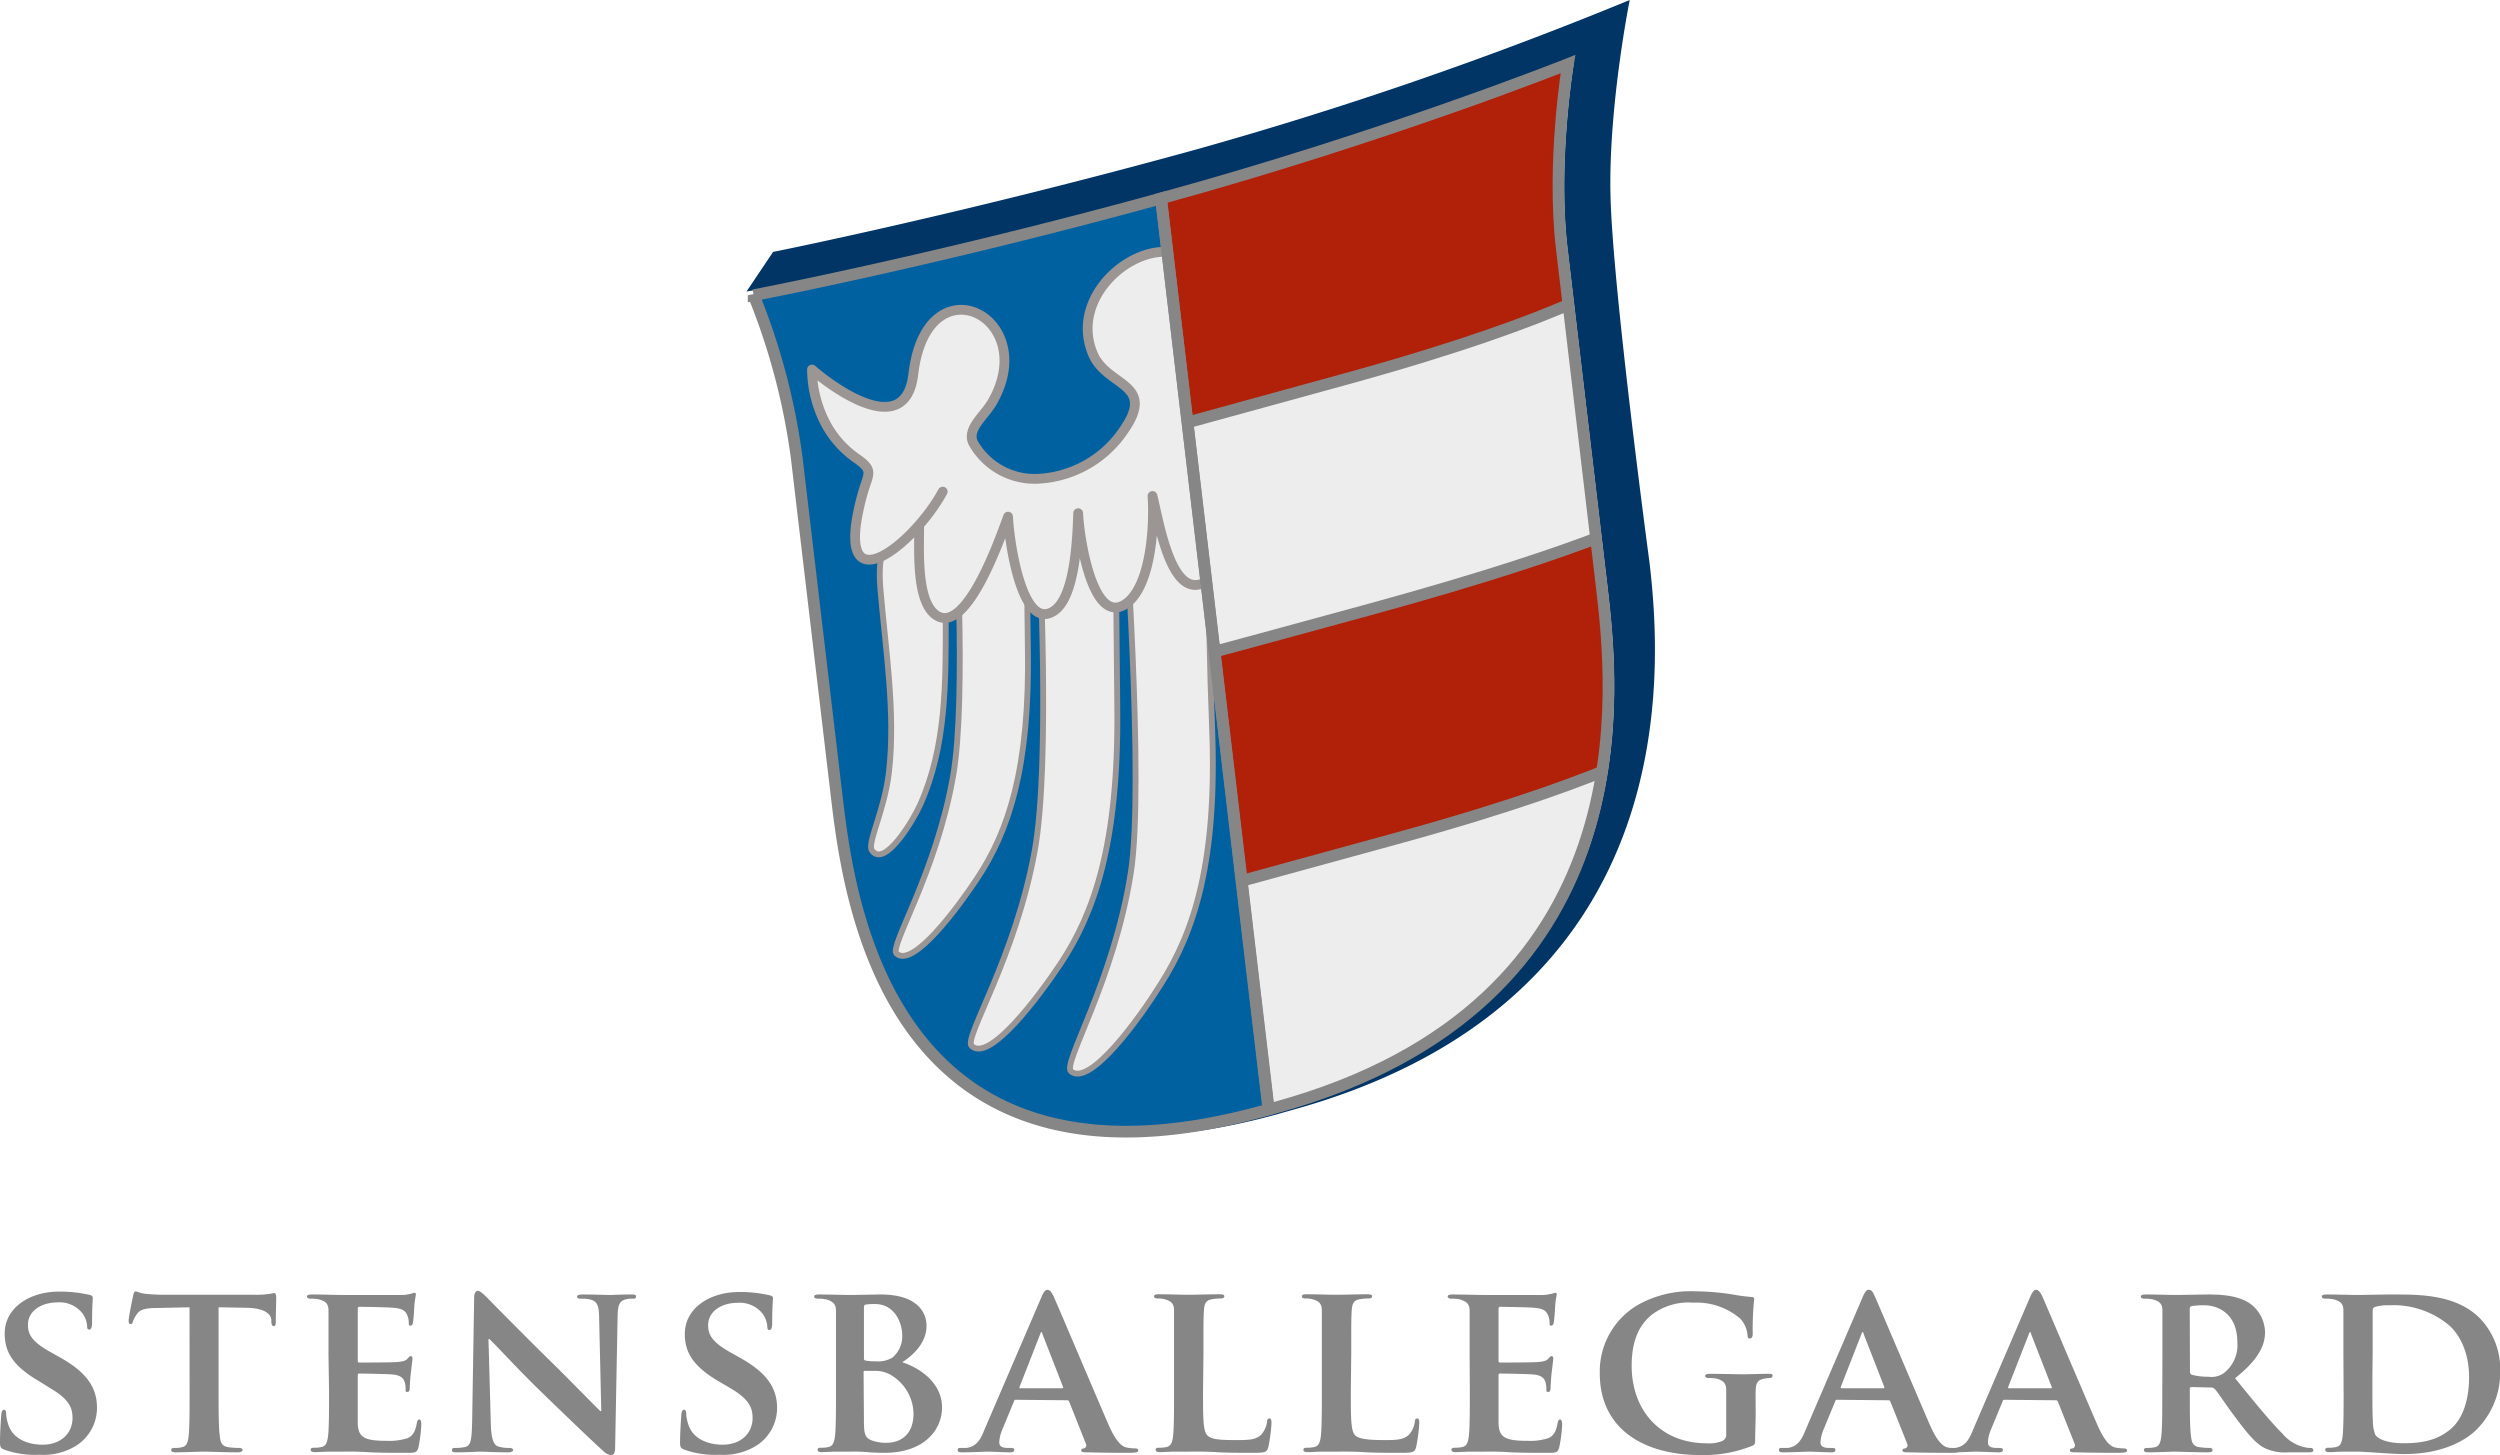 <svg xmlns="http://www.w3.org/2000/svg" xmlns:xlink="http://www.w3.org/1999/xlink" viewBox="0 0 363.02 211.28"><defs><style>.cls-1,.cls-11{fill:none;}.cls-2,.cls-7{fill:#0061a1;}.cls-11,.cls-2,.cls-6{stroke:#878686;stroke-width:1.7px;}.cls-3{fill:#003565;}.cls-4{clip-path:url(#clip-path);}.cls-5{fill:#b12009;}.cls-10,.cls-5,.cls-9{stroke:#9b9594;}.cls-10,.cls-6,.cls-9{fill:#ededed;}.cls-8{clip-path:url(#clip-path-2);}.cls-9{stroke-width:0.85px;}.cls-10{stroke-linecap:round;stroke-linejoin:round;stroke-width:1.42px;}.cls-12{fill:#878686;}</style><clipPath id="clip-path"><path class="cls-1" d="M168.59,28.81c32.64-8.95,59.09-19.5,59.09-19.5s-2.37,14.24-.89,26.79,5.75,48.67,5.75,48.67c1.77,15,7.22,61.11-47.36,76.07l-1,.26Z"></path></clipPath><clipPath id="clip-path-2"><path class="cls-2" d="M168.59,28.81c-32.65,9-59.15,14.06-59.15,14.06a96.48,96.48,0,0,1,6.26,23.69c1.48,12.55,5.75,48.67,5.75,48.67,1.76,15,7.21,61.11,61.79,46.15l1-.28Z"></path></clipPath></defs><title>Aktiv 2</title><g id="Lag_2" data-name="Lag 2"><g id="Layer_1" data-name="Layer 1"><path class="cls-3" d="M239.52,81.66s-5.42-40.23-5.67-53.56c-.25-12.94,2.8-28.1,2.8-28.1a566.62,566.62,0,0,1-62.86,21.68c-34.1,9.43-61.53,14.9-61.53,14.9l-3.86,5.75s28.38-4.55,61-13.5,59.1-19.5,59.1-19.5-2.37,14.24-.89,26.79,5.75,48.67,5.75,48.67c1.76,15,7.21,61.11-47.36,76.07l-1,.26-1,.28c-16.58,4.54-28.62,3.44-37.4-.71,8.69,4.67,21.12,6,39,1.07l1-.29,1-.28C244.71,145.43,241.36,97.43,239.52,81.66Z"></path><g class="cls-4"><path class="cls-5" d="M244.61,107.52s-7.66,4.92-41.82,14.28c-14.39,4-22.59,6.14-22.59,6.14l-3.93-33.29,22.58-6.19C233,79.1,240.53,72.92,240.53,72.92Z"></path><path class="cls-6" d="M248.54,140.81s-7.66,4.92-41.82,14.28c-14.39,3.95-22.59,6.14-22.59,6.14l-3.93-33.29,22.59-6.19c34.15-9.36,41.67-15.54,41.67-15.54Z"></path><path class="cls-5" d="M236.75,40.94s-7.66,4.92-41.82,14.28c-14.39,4-22.59,6.15-22.59,6.15l-3.89-33s7.06-2.28,22.54-6.53c34.16-9.36,41.68-15.54,41.68-15.54Z"></path><path class="cls-6" d="M240.68,74.23S233,79.15,198.86,88.51c-14.39,3.95-22.59,6.14-22.59,6.14l-3.93-33.28,22.58-6.2c34.16-9.36,41.68-15.54,41.68-15.54Z"></path></g><path class="cls-1" d="M168.59,28.81c32.64-8.95,59.09-19.5,59.09-19.5s-2.37,14.24-.89,26.79,5.75,48.67,5.75,48.67c1.77,15,7.22,61.11-47.36,76.07l-1,.26Z"></path><path class="cls-7" d="M168.59,28.81c-32.65,9-59.15,14.06-59.15,14.06a96.48,96.48,0,0,1,6.26,23.69c1.48,12.55,5.75,48.67,5.75,48.67,1.76,15,7.21,61.11,61.79,46.15l1-.28Z"></path><g class="cls-8"><path class="cls-9" d="M137.33,89.82c0,9.35.09,18.56-3.72,27.05-1,2.25-5.18,9.22-7,6.62-.74-1,1.84-5.82,2.47-11.36,1-8.59-.51-18-1.23-26.5-.52-6.27.9-7.17,4.23-12.25q2.64,8.22,5.29,16.44"></path><path class="cls-9" d="M138.67,73s1.73,28.14-.26,39.61c-2.48,14.27-9.33,24.85-8.22,25.86,2.37,2.16,8.94-6.71,11.76-11,4.42-6.69,7.64-15.8,7.3-33.63-.29-15.23.36-21.13.36-21.13Z"></path><path class="cls-9" d="M150.92,79.55s1.62,31.2-.65,43.87c-2.83,15.74-10.38,27.32-9.18,28.46,2.55,2.45,9.79-7.24,12.89-11.91,4.87-7.32,8.46-17.33,8.26-37.09-.18-16.87-.22-23.6-.22-23.6Z"></path><path class="cls-9" d="M163.21,73s3,40.92,1,53.68c-2.47,15.85-10,27.83-8.69,28.89,2.73,2.29,10-7.78,13-12.61,4.85-7.58,8.28-17.76,7.48-37.45-.68-16.8-.49-33.25-.49-33.25Z"></path><path class="cls-10" d="M133.47,76.61c0,3.53-.43,11,2.61,12.81,4.24,2.51,8.95-10.67,10.3-14.4.14,3.43,2,16.81,6.67,13.68,3.08-2.06,3.38-10.52,3.51-14.18.14,3.44,2.07,16.4,6.87,13.19,3.74-2.51,4.22-11.49,3.92-15.69.86,3.42,2.44,13.45,6.52,12.9,4.75-.63,4-9.85,3.35-13.25-1-5.16-1.26-10.59-1.73-15.94-.35-4,.38-13.8-1.49-17.07-5.81-6.42-19.47,3.07-15.27,12.81,2.05,4.73,9.27,4.15,4.42,11.05a15.92,15.92,0,0,1-12.39,7,10.22,10.22,0,0,1-9.32-5c-1.29-2.08,1.44-4.06,2.6-6.05,7.25-12.42-9.46-20.87-11.42-4.13-1.13,9.69-11.71,1.94-14.71-.68a17.21,17.21,0,0,0,1.79,7.48,14.4,14.4,0,0,0,4.67,5.42c2.63,1.82,1.7,2.14.83,5.34-4.6,16.93,7.48,7.27,11.69-.51"></path></g><path class="cls-11" d="M168.59,28.81c-32.65,9-59.15,14.06-59.15,14.06a96.48,96.48,0,0,1,6.26,23.69c1.48,12.55,5.75,48.67,5.75,48.67,1.76,15,7.21,61.11,61.79,46.15l1-.28Z"></path><path class="cls-11" d="M168.59,28.81c32.64-8.95,59.09-19.5,59.09-19.5s-2.37,14.24-.89,26.79,5.75,48.67,5.75,48.67c1.77,15,7.22,61.11-47.36,76.07l-1,.26Z"></path><path class="cls-12" d="M.61,210.5c-.5-.21-.61-.36-.61-1,0-1.64.14-3.53.18-4s.14-.79.39-.79.32.29.32.5a5.54,5.54,0,0,0,.29,1.57c.67,2.25,3,3,5,3,2.71,0,4.35-1.71,4.35-3.85,0-1.32-.33-2.64-3.11-4.28L5.6,200.52c-3.71-2.17-4.92-4.21-4.92-6.88,0-3.71,3.56-6.09,7.91-6.09a19,19,0,0,1,4.46.49c.28.08.42.18.42.4,0,.39-.1,1.24-.1,3.63,0,.64-.15,1-.4,1s-.32-.17-.32-.53a3.42,3.42,0,0,0-.82-2,4.2,4.2,0,0,0-3.49-1.42c-2.24,0-4.28,1.17-4.28,3.24,0,1.36.5,2.43,3.32,4l1.28.72c4.14,2.28,5.42,4.59,5.42,7.34A6.49,6.49,0,0,1,10.94,210a9.11,9.11,0,0,1-5.24,1.24A13.23,13.23,0,0,1,.61,210.5Z"></path><path class="cls-12" d="M27.52,189.83l-4.67.1c-1.82,0-2.56.25-3,.93a3.55,3.55,0,0,0-.53,1c-.07.25-.15.4-.36.4s-.28-.18-.28-.5c0-.5.6-3.42.67-3.67.07-.4.18-.57.36-.57s.57.24,1.35.35a28.81,28.81,0,0,0,3.14.14H36.9A14,14,0,0,0,39,187.9c.5-.07.75-.14.86-.14s.25.18.25.64c0,.64-.07,2.89-.07,3.67,0,.32-.11.5-.29.5s-.32-.14-.35-.6l0-.33c-.07-.78-.89-1.71-3.71-1.74l-3.95-.07v12.26c0,2.78,0,5.17.18,6.49.1.85.28,1.42,1.21,1.56a10.4,10.4,0,0,0,1.6.11c.36,0,.5.18.5.32s-.25.32-.61.32c-2.06,0-4.17-.1-5.06-.1-.71,0-2.85.1-4.1.1-.39,0-.6-.1-.6-.32s.1-.32.5-.32a4,4,0,0,0,1.1-.11c.64-.14.82-.71.93-1.6.14-1.28.14-3.67.14-6.45Z"></path><path class="cls-12" d="M47.7,196.74c0-4.6,0-5.45,0-6.41s-.35-1.36-1.35-1.64a5.24,5.24,0,0,0-1.25-.11c-.32,0-.53-.11-.53-.32s.25-.29.71-.29c1.64,0,3.64.07,4.53.07s7.95,0,8.55,0,1.07-.14,1.32-.17a3.37,3.37,0,0,1,.5-.15c.18,0,.21.15.21.29a14.89,14.89,0,0,0-.25,2c0,.32-.1,1.64-.17,2,0,.14-.11.49-.36.49s-.25-.14-.25-.39a2.77,2.77,0,0,0-.21-1.1c-.25-.54-.5-1-2.07-1.11-.54-.07-4.28-.14-4.92-.14-.14,0-.21.11-.21.28v7.49c0,.18,0,.32.21.32.71,0,4.78,0,5.49-.07s1.21-.14,1.5-.46.35-.4.5-.4.25.15.25.33-.08.67-.25,2.2c-.08.61-.15,1.82-.15,2s0,.67-.32.67-.28-.1-.28-.25c0-.32,0-.71-.11-1.1-.18-.61-.57-1.07-1.75-1.18-.57-.07-4.13-.14-4.92-.14-.14,0-.17.14-.17.32v2.43c0,1,0,3.6,0,4.49.07,2.06,1,2.53,4.24,2.53a8.63,8.63,0,0,0,3-.39c.78-.36,1.14-1,1.35-2.25.07-.32.14-.46.36-.46s.28.39.28.71a21.45,21.45,0,0,1-.42,3.35c-.22.78-.5.78-1.68.78-2.35,0-4.24,0-5.77-.1s-2.71-.07-3.64-.07c-.36,0-1,0-1.78,0s-1.54.07-2.18.07c-.39,0-.6-.1-.6-.32s.1-.32.5-.32a4.14,4.14,0,0,0,1.1-.11c.64-.14.82-.71.93-1.6.14-1.28.14-3.67.14-6.45Z"></path><path class="cls-12" d="M71.27,206.76c.07,2.35.46,3.06,1.07,3.28a5.24,5.24,0,0,0,1.64.21c.35,0,.53.14.53.32s-.29.32-.71.32c-2,0-3.5-.1-4.07-.1-.28,0-1.78.1-3.38.1-.43,0-.72,0-.72-.32s.22-.32.5-.32a6.31,6.31,0,0,0,1.43-.14c.82-.22.93-1,1-3.67l.29-18c0-.6.21-1,.53-1s.82.46,1.36,1c.39.39,5.09,5.2,9.65,9.66,2.14,2.1,6.31,6.38,6.78,6.8h.14L87,191.43c0-1.85-.32-2.39-1.07-2.67a5.2,5.2,0,0,0-1.64-.18c-.39,0-.5-.14-.5-.32s.32-.29.79-.29c1.64,0,3.31.07,4,.07.35,0,1.53-.07,3.06-.07.43,0,.72,0,.72.29s-.18.32-.54.32a3.08,3.08,0,0,0-1,.11c-.86.25-1.11.78-1.14,2.49l-.36,19.11c0,.67-.25,1-.5,1a1.87,1.87,0,0,1-1.28-.64c-2-1.82-5.88-5.56-9.16-8.74s-6.74-7-7.34-7.48h-.11Z"></path><path class="cls-12" d="M99.36,210.5c-.5-.21-.61-.36-.61-1,0-1.64.15-3.53.18-4s.14-.79.39-.79.32.29.32.5a5.54,5.54,0,0,0,.29,1.57c.68,2.25,3,3,5,3,2.71,0,4.35-1.71,4.35-3.85,0-1.32-.32-2.64-3.1-4.28l-1.82-1.07c-3.71-2.17-4.92-4.21-4.92-6.88,0-3.71,3.56-6.09,7.91-6.09a19,19,0,0,1,4.46.49c.28.08.43.18.43.4,0,.39-.11,1.24-.11,3.63,0,.64-.14,1-.39,1s-.32-.17-.32-.53a3.49,3.49,0,0,0-.82-2,4.23,4.23,0,0,0-3.5-1.42c-2.24,0-4.27,1.17-4.27,3.24,0,1.36.5,2.43,3.31,4l1.28.72c4.14,2.28,5.42,4.59,5.42,7.34A6.48,6.48,0,0,1,109.7,210a9.15,9.15,0,0,1-5.24,1.24A13.25,13.25,0,0,1,99.36,210.5Z"></path><path class="cls-12" d="M121.39,196.74c0-4.6,0-5.45,0-6.41S121,189,120,188.69a5.24,5.24,0,0,0-1.25-.11c-.32,0-.53-.11-.53-.32s.25-.29.71-.29c1.64,0,3.64.07,4.24.07,1.57,0,3.64-.07,4.71-.07,5.66,0,6.66,2.93,6.66,4.53,0,2.35-1.74,4.17-3.53,5.31,2.57.82,5.78,3,5.78,6.56,0,3.24-2.57,6.59-8.34,6.59-.36,0-1.43,0-2.5-.1s-2.17-.07-2.67-.07-1,0-1.78,0-1.54.07-2.18.07c-.39,0-.6-.1-.6-.32s.1-.32.5-.32a4.14,4.14,0,0,0,1.1-.11c.64-.14.82-.71.93-1.6.14-1.28.14-3.67.14-6.45Zm4.06.5c0,.25.11.29.22.32a6.69,6.69,0,0,0,1.46.11,4.07,4.07,0,0,0,2.46-.54,4,4,0,0,0,1.42-3.2c0-2-1.21-4.57-3.92-4.57a8.1,8.1,0,0,0-1.35.07c-.22,0-.29.18-.29.5Zm0,8.91c0,2,.11,2.6,1.11,3a5.77,5.77,0,0,0,2.24.35c1.68,0,3.85-.92,3.85-4.27a6.64,6.64,0,0,0-3-5.39,4.5,4.5,0,0,0-2.71-.78h-1.36c-.11,0-.18,0-.18.21Z"></path><path class="cls-12" d="M147.52,203.26c-.18,0-.21,0-.28.22l-1.68,4.06a5.5,5.5,0,0,0-.46,1.86c0,.53.28.85,1.25.85h.46c.39,0,.46.14.46.32s-.18.32-.5.32c-1,0-2.49-.1-3.49-.1-.32,0-2,.1-3.64.1-.39,0-.57-.07-.57-.32s.11-.32.36-.32l.93,0c1.42-.22,2-1.15,2.6-2.68l8.2-19.07c.35-.85.6-1.21.92-1.21s.61.29.93,1c.75,1.68,6,14.08,8,18.68,1.21,2.74,2.1,3.14,2.67,3.24a6.64,6.64,0,0,0,1.18.11c.28,0,.42.11.42.32s-.18.32-1.35.32-3.39,0-6-.07c-.57,0-.92,0-.92-.25s.07-.28.39-.32a.47.47,0,0,0,.28-.68l-2.42-6.09a.3.3,0,0,0-.32-.22Zm6.7-1.67c.15,0,.18-.07.15-.18l-3-7.7c0-.11-.07-.28-.15-.28s-.14.17-.17.28l-3,7.67c-.07.14,0,.21.1.21Z"></path><path class="cls-12" d="M174.69,202.09c0,3.88,0,5.81.67,6.38s1.75.64,4.17.64c1.68,0,2.89,0,3.68-.86a3.61,3.61,0,0,0,.78-1.81c0-.29.11-.47.36-.47s.28.32.28.68a22.84,22.84,0,0,1-.46,3.49c-.22.68-.36.82-2,.82-2.24,0-4.06,0-5.63-.1s-2.89-.07-4.17-.07c-.36,0-1,0-1.78,0s-1.53.07-2.18.07c-.39,0-.6-.1-.6-.32s.1-.32.5-.32a4.14,4.14,0,0,0,1.1-.11c.64-.14.82-.71.93-1.6.14-1.28.14-3.67.14-6.45v-5.35c0-4.6,0-5.45,0-6.41s-.36-1.36-1.36-1.64a3.77,3.77,0,0,0-1-.11c-.36,0-.54-.11-.54-.32s.22-.29.68-.29c1.46,0,3.46.07,4.31.07s3.32-.07,4.53-.07c.46,0,.68.07.68.29s-.18.32-.57.32a6.29,6.29,0,0,0-1.22.11c-.85.14-1.1.57-1.17,1.64s-.07,1.81-.07,6.41Z"></path><path class="cls-12" d="M196.15,202.09c0,3.88,0,5.81.68,6.38.53.46,1.74.64,4.17.64,1.67,0,2.88,0,3.67-.86a3.61,3.61,0,0,0,.78-1.81c0-.29.11-.47.36-.47s.28.32.28.68a22.84,22.84,0,0,1-.46,3.49c-.21.68-.36.82-2,.82-2.24,0-4.06,0-5.63-.1s-2.89-.07-4.17-.07c-.36,0-1,0-1.78,0s-1.53.07-2.18.07c-.39,0-.6-.1-.6-.32s.11-.32.5-.32a4.14,4.14,0,0,0,1.1-.11c.64-.14.82-.71.93-1.6.14-1.28.14-3.67.14-6.45v-5.35c0-4.6,0-5.45,0-6.41s-.36-1.36-1.36-1.64a3.77,3.77,0,0,0-1-.11c-.36,0-.54-.11-.54-.32s.22-.29.68-.29c1.46,0,3.46.07,4.31.07s3.32-.07,4.53-.07c.46,0,.68.07.68.29s-.18.32-.57.32a6.12,6.12,0,0,0-1.21.11c-.86.14-1.11.57-1.18,1.64s-.07,1.81-.07,6.41Z"></path><path class="cls-12" d="M213.4,196.74c0-4.6,0-5.45,0-6.41S213,189,212,188.69a5.2,5.2,0,0,0-1.24-.11c-.32,0-.54-.11-.54-.32s.25-.29.71-.29c1.64,0,3.64.07,4.53.07s7.95,0,8.56,0,1.06-.14,1.31-.17a3.37,3.37,0,0,1,.5-.15c.18,0,.22.15.22.29a13.05,13.05,0,0,0-.25,2c0,.32-.11,1.64-.18,2,0,.14-.11.49-.36.49s-.25-.14-.25-.39a2.77,2.77,0,0,0-.21-1.1c-.25-.54-.5-1-2.07-1.11-.53-.07-4.28-.14-4.92-.14-.14,0-.21.11-.21.28v7.49c0,.18,0,.32.21.32.72,0,4.78,0,5.49-.07s1.21-.14,1.5-.46.36-.4.5-.4.25.15.25.33-.07.67-.25,2.2c-.07.61-.14,1.82-.14,2s0,.67-.32.67-.29-.1-.29-.25c0-.32,0-.71-.11-1.1-.17-.61-.57-1.07-1.74-1.18-.57-.07-4.14-.14-4.92-.14-.15,0-.18.14-.18.32v2.43c0,1,0,3.6,0,4.49.07,2.06,1,2.53,4.24,2.53a8.63,8.63,0,0,0,3-.39c.78-.36,1.14-1,1.35-2.25.08-.32.15-.46.36-.46s.29.39.29.71a20.32,20.32,0,0,1-.43,3.35c-.22.78-.5.78-1.68.78-2.35,0-4.24,0-5.77-.1s-2.71-.07-3.64-.07c-.35,0-1,0-1.78,0s-1.53.07-2.17.07c-.4,0-.61-.1-.61-.32s.11-.32.5-.32a4.14,4.14,0,0,0,1.1-.11c.65-.14.82-.71.93-1.6.14-1.28.14-3.67.14-6.45Z"></path><path class="cls-12" d="M254.86,208.86c0,.82,0,.86-.39,1.07a18.92,18.92,0,0,1-7.66,1.35c-7.7,0-14.51-3.49-14.51-11.87a11.2,11.2,0,0,1,5.49-9.9,15.67,15.67,0,0,1,8.45-2,36.56,36.56,0,0,1,5.56.49,25.08,25.08,0,0,0,2.49.33c.36,0,.43.14.43.35a42,42,0,0,0-.21,5c0,.47-.18.68-.43.68s-.29-.14-.32-.39a4,4,0,0,0-1.07-2.5,9.74,9.74,0,0,0-6.81-2.31,8.77,8.77,0,0,0-6.06,1.78c-1.75,1.42-2.89,3.67-2.89,7.38,0,6.52,4.21,11.26,10.91,11.26a5.15,5.15,0,0,0,2.21-.32,1,1,0,0,0,.61-1.07v-2.78c0-1.5,0-2.64,0-3.57s-.36-1.35-1.35-1.64a5.86,5.86,0,0,0-1.22-.1c-.28,0-.5-.14-.5-.32s.25-.29.68-.29c1.64,0,3.89.07,4.81.07s2.64-.07,3.67-.07c.43,0,.65,0,.65.29a.37.37,0,0,1-.4.32,4.27,4.27,0,0,0-.85.1c-.86.15-1.18.58-1.21,1.64s0,2.14,0,3.64Z"></path><path class="cls-12" d="M266.77,203.26c-.18,0-.21,0-.28.22l-1.68,4.06a5.5,5.5,0,0,0-.46,1.86c0,.53.28.85,1.25.85h.46c.39,0,.46.14.46.32s-.18.32-.5.32c-1,0-2.49-.1-3.49-.1-.32,0-2,.1-3.64.1-.39,0-.57-.07-.57-.32s.11-.32.36-.32l.93,0c1.42-.22,2-1.15,2.6-2.68l8.2-19.07c.35-.85.6-1.21.92-1.21.47,0,.61.29.93,1,.75,1.68,6,14.08,8,18.68,1.21,2.74,2.1,3.14,2.67,3.24a6.64,6.64,0,0,0,1.18.11c.28,0,.42.11.42.32s-.17.32-1.35.32-3.39,0-6-.07c-.57,0-.92,0-.92-.25s.07-.28.39-.32a.48.48,0,0,0,.29-.68l-2.43-6.09a.3.3,0,0,0-.32-.22Zm6.7-1.67c.15,0,.18-.07.15-.18l-3-7.7c0-.11-.07-.28-.14-.28s-.15.17-.18.28l-3,7.67c-.07.14,0,.21.1.21Z"></path><path class="cls-12" d="M291.09,203.26c-.18,0-.22,0-.29.22l-1.68,4.06a5.5,5.5,0,0,0-.46,1.86c0,.53.29.85,1.25.85h.46c.4,0,.47.14.47.32s-.18.32-.5.32c-1,0-2.5-.1-3.5-.1-.32,0-2,.1-3.63.1-.39,0-.57-.07-.57-.32a.31.31,0,0,1,.35-.32l.93,0c1.43-.22,2-1.15,2.6-2.68l8.2-19.07c.36-.85.61-1.21.93-1.21s.6.29.93,1c.74,1.68,6,14.08,8,18.68,1.21,2.74,2.1,3.14,2.67,3.24a6.72,6.72,0,0,0,1.18.11c.28,0,.43.11.43.32s-.18.32-1.36.32-3.38,0-6-.07c-.57,0-.93,0-.93-.25s.07-.28.39-.32a.48.48,0,0,0,.29-.68l-2.42-6.09a.31.31,0,0,0-.33-.22Zm6.7-1.67c.14,0,.17-.07.14-.18l-3-7.7c0-.11-.07-.28-.14-.28s-.14.17-.18.28l-3,7.67c-.07.14,0,.21.11.21Z"></path><path class="cls-12" d="M314,196.74c0-4.6,0-5.45,0-6.41s-.36-1.36-1.36-1.64a5.15,5.15,0,0,0-1.24-.11c-.32,0-.54-.11-.54-.32s.25-.29.72-.29c1.63,0,3.63.07,4.27.07,1.07,0,3.92-.07,4.89-.07,2,0,4.27.18,5.95,1.29a5.27,5.27,0,0,1,2.21,4.17c0,2.24-1.29,4.24-4.35,6.7,2.78,3.42,5,6.16,6.88,8.05a5.9,5.9,0,0,0,3.35,2,3,3,0,0,0,.75.07.36.36,0,0,1,.39.32c0,.25-.21.32-.61.32h-3a6.88,6.88,0,0,1-3.42-.6c-1.36-.68-2.53-2.11-4.28-4.46-1.25-1.64-2.57-3.67-3-4.13a.72.72,0,0,0-.57-.22l-2.81-.07a.22.22,0,0,0-.25.25v.43c0,2.81,0,5.17.17,6.45.11.89.25,1.46,1.22,1.6a10.49,10.49,0,0,0,1.53.11.36.36,0,0,1,.39.32c0,.22-.25.32-.64.32-1.82,0-4.42-.1-4.88-.1s-2.61.1-3.85.1c-.39,0-.61-.1-.61-.32s.11-.32.5-.32a4.27,4.27,0,0,0,1.11-.11c.64-.14.81-.71.92-1.6.14-1.28.14-3.67.14-6.45Zm4,2.35c0,.32.07.43.28.54a8.8,8.8,0,0,0,2.39.28,3.1,3.1,0,0,0,2.21-.5,5.11,5.11,0,0,0,2-4.49c0-4.27-2.92-5.38-4.77-5.38a11.46,11.46,0,0,0-1.86.11c-.21.07-.28.18-.28.43Z"></path><path class="cls-12" d="M340.28,196.74c0-4.6,0-5.45,0-6.41s-.36-1.36-1.36-1.64a5.2,5.2,0,0,0-1.24-.11c-.33,0-.54-.11-.54-.32s.25-.29.71-.29c1.64,0,3.64.07,4.53.07s3.21-.07,5.1-.07c3.92,0,9.19,0,12.62,3.46a10.65,10.65,0,0,1,2.95,7.7,11.78,11.78,0,0,1-3.42,8.45c-1.42,1.42-4.74,3.56-10.51,3.56-1.14,0-2.5-.1-3.75-.18s-2.38-.17-3.17-.17c-.35,0-1,0-1.78,0s-1.53.07-2.17.07c-.4,0-.61-.1-.61-.32s.11-.32.5-.32a4.14,4.14,0,0,0,1.1-.11c.65-.14.82-.71.93-1.6.14-1.28.14-3.67.14-6.45Zm4.21,3.35c0,3.21,0,5.53.07,6.13a5.59,5.59,0,0,0,.36,2.14c.39.57,1.64,1.21,4.1,1.21,2.85,0,5-.5,6.84-2.06s2.67-4.39,2.67-7.52c0-3.85-1.53-6.35-2.92-7.56a12.64,12.64,0,0,0-8.77-2.89,6.34,6.34,0,0,0-1.92.22c-.29.1-.39.24-.39.6,0,1,0,3.53,0,5.92Z"></path></g></g></svg>